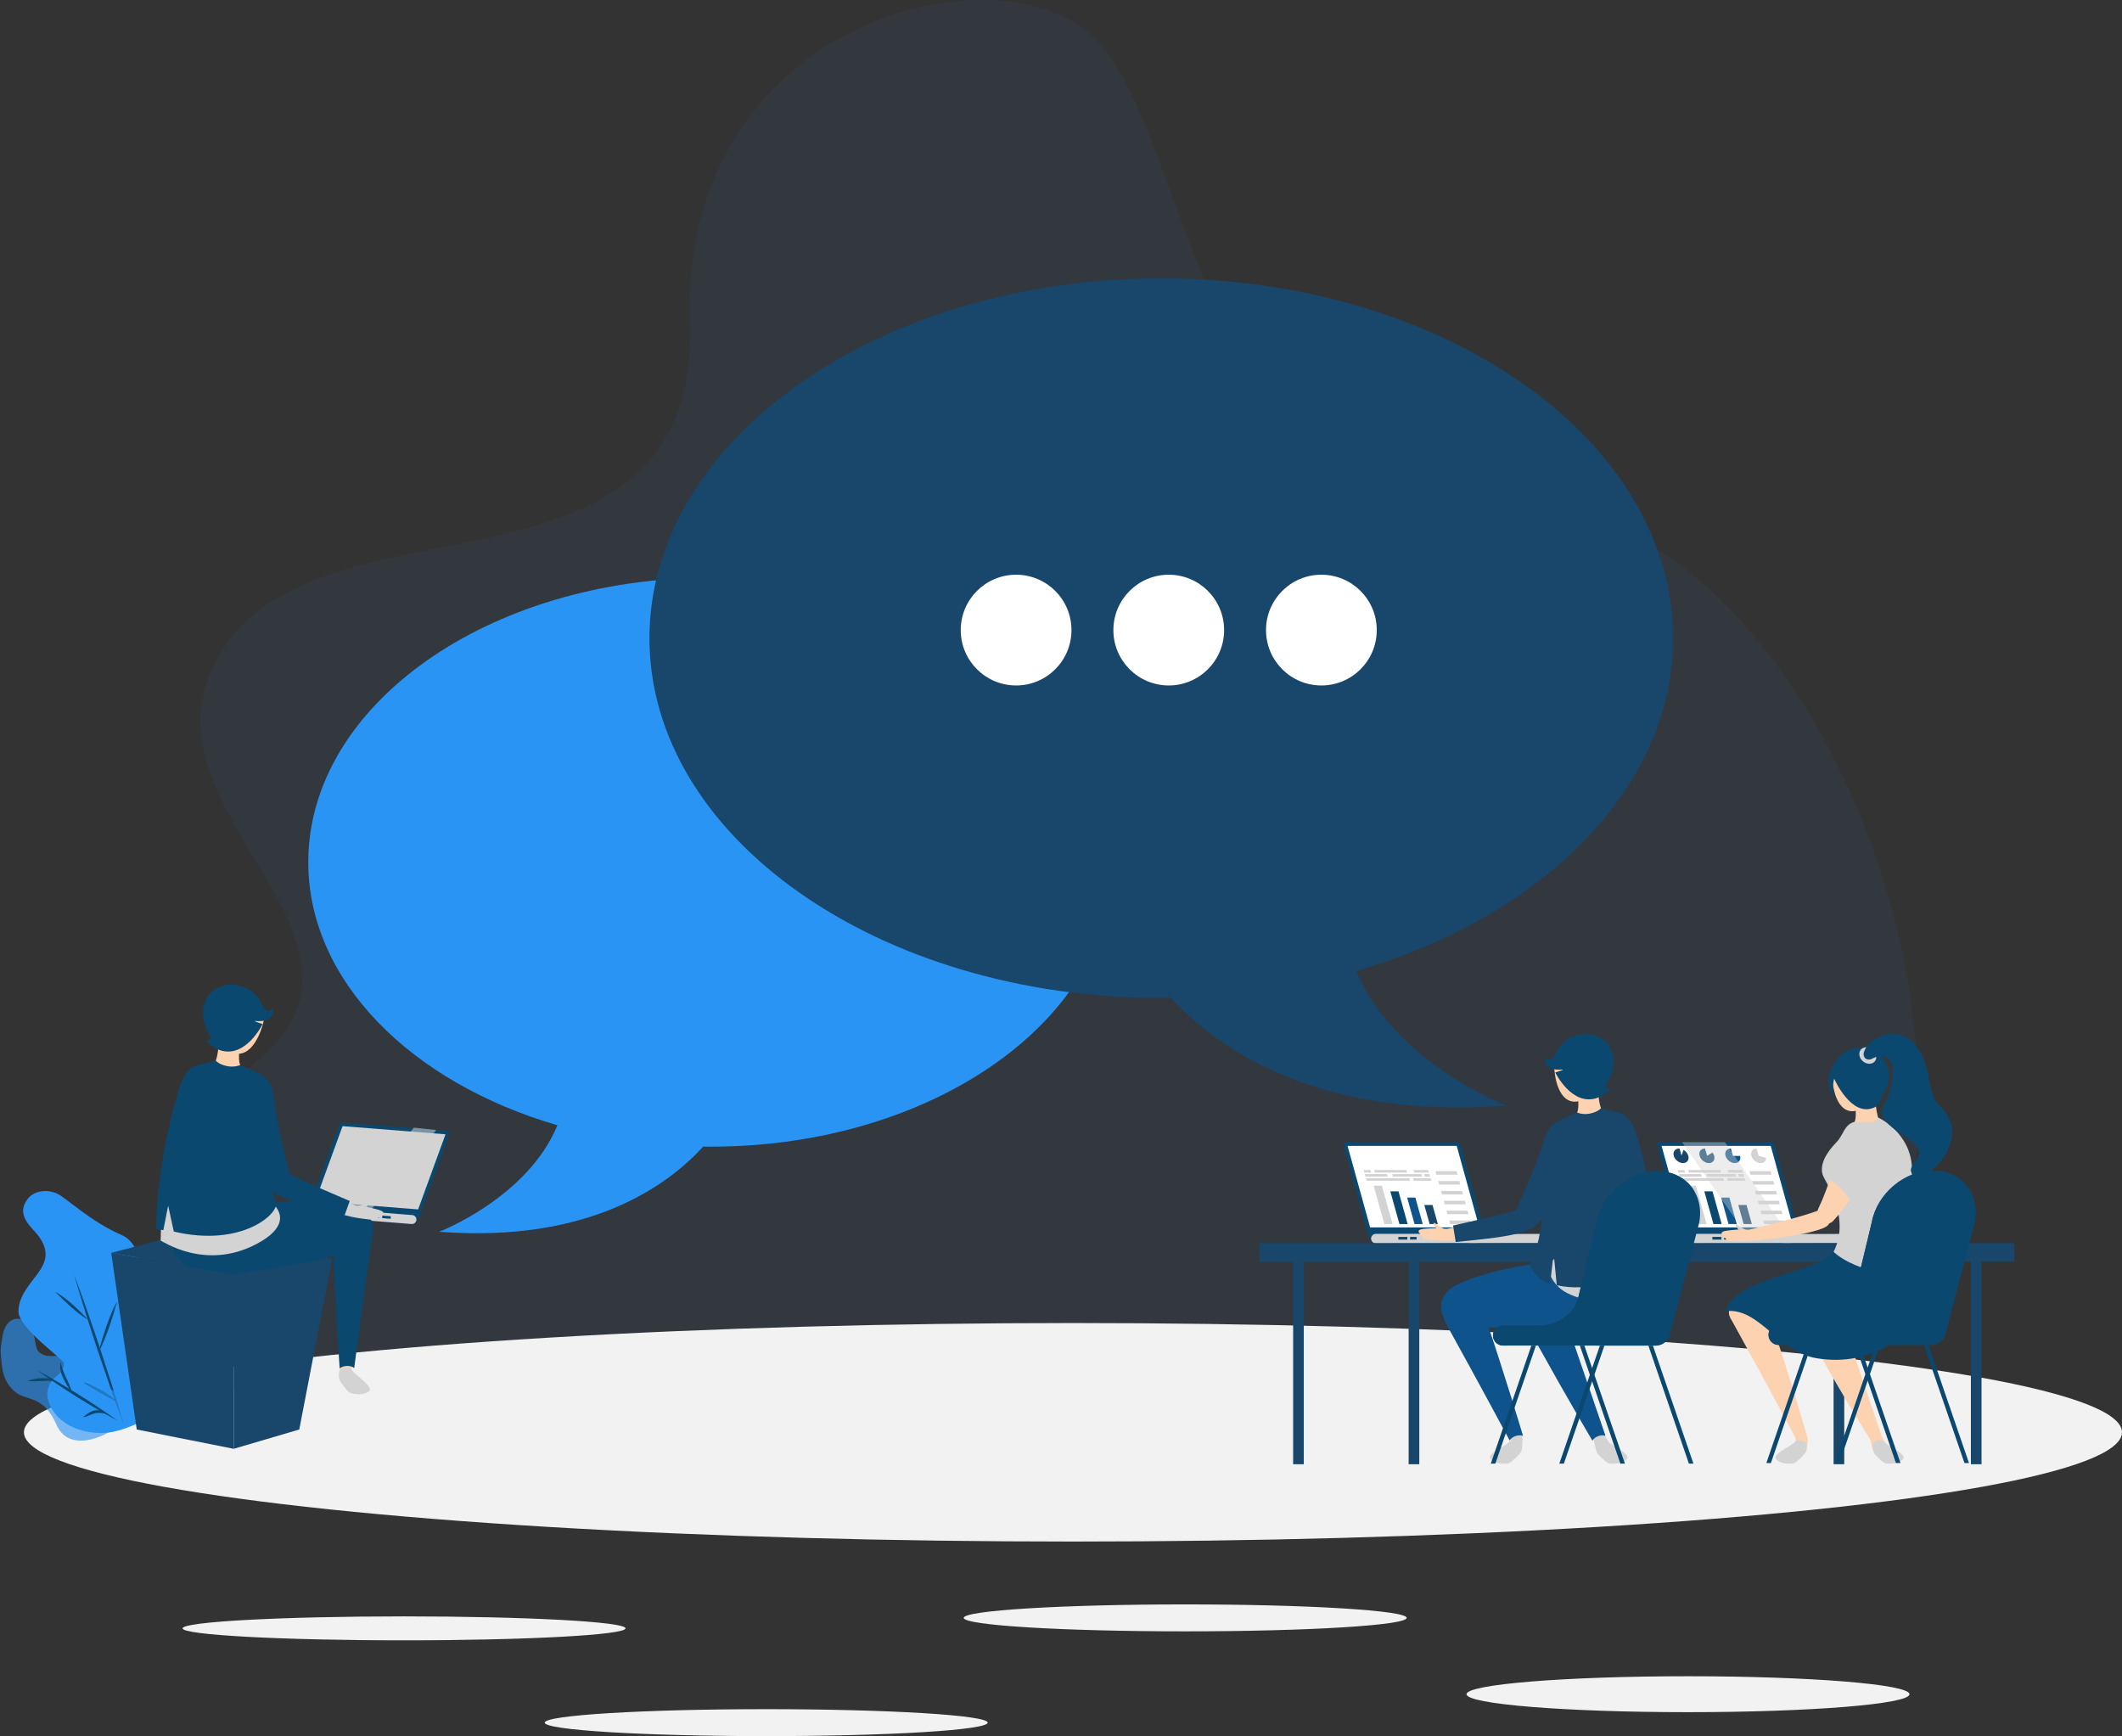 <svg xmlns="http://www.w3.org/2000/svg" xmlns:xlink="http://www.w3.org/1999/xlink" width="709px" height="580px" viewBox="0 0 709 580"><rect x="0" y="0" width="709" height="580" fill="#333333" stroke="none"/><title>Slice 1</title><g id="Page-1" stroke="none" stroke-width="1" fill="none" fill-rule="evenodd"><g id="job-3" fill-rule="nonzero"><path d="M62.748,468 C62.748,468 30.027,398.626 84.483,355.72 C138.939,312.813 39.067,269.252 75.103,215.967 C111.14,162.682 233.663,205.871 230.574,107.155 C227.485,8.439 330.446,-18.296 364.423,11.524 C398.401,41.345 403.07,186.694 500.607,171.089 C598.145,155.485 689.78,361.447 611.53,467.723 L62.748,468 Z" id="Path" fill="#2A94F4" opacity="0.06"></path><ellipse id="Oval" fill="#F2F2F2" cx="358.5" cy="478.5" rx="350.5" ry="36.5"></ellipse><path d="M103,288.039 C103,235.55 163.218,193 237.5,193 C311.782,193 372,235.55 372,288.039 C372,340.528 311.782,383.078 237.5,383.078 C236.648,383.078 235.8,383.067 234.951,383.055 C223.048,396.118 196.745,415.322 146.752,411.508 C146.752,411.508 176.277,400.159 186.24,375.925 C137.388,361.683 103,327.701 103,288.039 Z" id="Path" fill="#2A94F4"></path><path d="M559,213.209 C559,146.82 482.44,93 388,93 C293.56,93 217,146.82 217,213.209 C217,279.598 293.56,333.418 388,333.418 C389.084,333.418 390.161,333.403 391.24,333.389 C406.374,349.912 439.814,374.202 503.373,369.378 C503.373,369.378 465.836,355.023 453.17,324.37 C515.281,306.356 559,263.375 559,213.209 Z" id="Path" fill="#19466B"></path><circle id="Oval" fill="#FFFFFF" cx="339.5" cy="210.5" r="18.5"></circle><circle id="Oval" fill="#FFFFFF" cx="390.5" cy="210.5" r="18.5"></circle><circle id="Oval" fill="#FFFFFF" cx="441.5" cy="210.5" r="18.5"></circle><g id="Group" transform="translate(0, 397)"><g transform="translate(5.182, 0)" id="Path"><path d="M30.201,81.678 C35.842,81.26 46.933,76.932 49.616,70.773 C52.3,64.613 51.055,58.389 47.534,52.585 C45.828,49.774 40.996,45.603 40.308,42.102 C39.142,36.169 41.694,29.991 41.574,25.972 C41.454,21.955 39.432,17.294 35.394,15.562 C25.255,11.213 16.827,3.153 14.074,1.84 C10.771,0.266 6.394,0.619 4.149,3.433 C-0.177,8.854 5.375,12.937 7.382,15.52 C15.888,26.474 1.336,30.328 0.99,40.977 C0.805,46.625 16.171,57.136 16.167,58.445 C16.161,60.464 14.875,61.929 13.292,63.103 C11.709,64.275 9.827,67.555 10.967,70.993 C13.976,80.068 23.969,82.14 30.201,81.678 Z" fill="#2A94F4"></path><path d="M19.604,28.944 C21.164,33.007 22.622,37.103 24.064,41.203 C25.508,45.302 26.87,49.43 28.277,53.541 L32.275,65.951 C33.569,70.099 34.848,74.252 36.023,78.44 C34.462,74.378 33.004,70.282 31.561,66.181 L27.35,53.842 C26.02,49.705 24.646,45.583 23.353,41.433 C22.06,37.284 20.78,33.13 19.604,28.944 Z" fill="#0B4870"></path><path d="M27.842,54.695 C28.478,51.739 29.394,48.88 30.379,46.043 C30.887,44.631 31.406,43.222 31.979,41.832 C32.539,40.448 33.143,39.016 34.078,37.809 C33.478,39.199 33.144,40.641 32.698,42.081 C32.272,43.521 31.793,44.945 31.301,46.363 C30.286,49.187 29.204,51.99 27.842,54.695 Z" fill="#0B4870"></path><path d="M22.543,64.798 C24.685,65.371 26.686,66.299 28.598,67.367 C29.548,67.916 30.479,68.494 31.367,69.138 C31.813,69.458 32.242,69.786 32.676,70.143 C33.083,70.514 33.525,70.966 33.61,71.527 C33.315,71.058 32.88,70.768 32.401,70.533 L30.959,69.775 C29.999,69.266 29.059,68.731 28.112,68.205 C26.238,67.121 24.357,66.057 22.543,64.798 Z" fill="#0B4870"></path><path d="M13.258,34.597 C15.44,35.698 17.306,37.263 19.108,38.833 C20.896,40.435 22.592,42.095 24.247,43.859 C22.106,42.69 20.252,41.126 18.455,39.552 C16.668,37.953 14.971,36.301 13.258,34.597 Z" fill="#0B4870"></path></g><g transform="translate(0, 43.012)" id="Path"><g opacity="0.63" fill="#2A94F4"><path d="M36.768,38.172 C39.533,36.281 42.475,33.536 41.663,29.843 C40.849,26.149 37.818,23.916 34.134,23.102 C32.348,22.708 30.046,22.888 28.441,22.056 C27.577,21.607 27.139,21.055 26.817,20.385 C26.191,19.082 26.361,18.383 26.022,17.012 C25.684,15.64 25.238,14.406 23.686,13.589 C20.666,11.999 16.484,14.141 13.484,12.057 C12.069,11.074 12.056,9.615 11.703,7.918 C11.347,6.22 11.011,3.951 9.605,2.501 C8.199,1.053 6.28,-0.1 4.087,0.946 C1.894,1.99 1.064,4.645 0.736,7.094 C0.519,8.717 0.102,10.279 0.256,12.119 C0.684,17.23 0.793,21.536 5.273,25.147 C8.886,28.061 14.486,25.938 18.834,35.899 C22.794,44.973 33.656,40.298 36.768,38.172 Z"></path></g><path d="M12.381,17.766 C14.733,19.002 17.027,20.328 19.313,21.667 C21.605,22.996 23.855,24.389 26.106,25.784 C28.344,27.198 30.581,28.613 32.777,30.09 C34.978,31.561 37.171,33.045 39.307,34.618 C36.955,33.383 34.66,32.057 32.374,30.719 C30.081,29.388 27.832,27.995 25.582,26.599 C23.344,25.185 21.107,23.769 18.911,22.292 C16.71,20.822 14.517,19.339 12.381,17.766 Z" fill="#0B4870"></path><path d="M24.004,25.246 C22.971,23.695 21.937,22.195 21.142,20.492 C20.756,19.642 20.413,18.756 20.237,17.818 C20.046,16.89 20.033,15.89 20.341,14.997 C20.414,15.932 20.68,16.783 20.973,17.621 C21.283,18.454 21.64,19.273 22.03,20.091 C22.761,21.732 23.671,23.382 24.004,25.246 Z" fill="#0B4870"></path><path d="M27.708,33.377 C28.326,33.017 28.825,32.584 29.406,32.198 C29.973,31.799 30.622,31.438 31.359,31.239 C32.096,31.051 32.892,31.055 33.608,31.262 C34.332,31.45 34.951,31.853 35.49,32.311 C34.078,32.039 32.812,31.824 31.609,32.172 C31.003,32.316 30.411,32.591 29.773,32.854 C29.146,33.124 28.432,33.38 27.708,33.377 Z" fill="#0B4870"></path><path d="M9.185,21.294 C10.671,20.798 12.17,20.497 13.728,20.404 C14.504,20.374 15.294,20.383 16.077,20.526 C16.853,20.654 17.655,20.927 18.257,21.444 C17.489,21.27 16.754,21.281 16.013,21.276 C15.273,21.292 14.53,21.322 13.779,21.369 C12.281,21.425 10.749,21.553 9.185,21.294 Z" fill="#0B4870"></path></g></g><g id="Group" transform="translate(37, 328)"><polygon id="Path" fill="#19466B" points="74.001 92.479 53.397 95.863 41.085 97.884 16.166 93.418 0.158 90.549 25.618 83.961"></polygon><polygon id="Path" fill="#19466B" points="53.397 95.863 41.085 97.884 16.166 93.418 25.618 90.974"></polygon><g transform="translate(14.378, 0)"><g transform="translate(20.541, 46.176)"><path d="M41.528,1.382 L30.746,30.943 C30.562,31.447 30.909,31.988 31.444,32.029 L64.178,34.624 C65.972,34.765 67.641,33.694 68.257,32.004 L78.206,4.724 C78.39,4.221 78.043,3.682 77.508,3.639 L42.354,0.853 C41.99,0.823 41.652,1.039 41.528,1.382 Z" id="Path" fill="#0B4870"></path><polygon id="Path" fill="#D3D3D3" points="67.783 29.866 76.935 4.773 42.538 2.047 33.387 27.139"></polygon><g id="XMLID_259_" transform="translate(36.973, 8.209)" fill="#D3D3D3"><g id="XMLID_263_" transform="translate(0, 1.026)"><path d="M34.044,0.468 C33.984,0.268 33.814,0.123 33.615,0.106 C33.496,0.094 33.377,0.132 33.279,0.207 L25.914,5.915 L19.013,7.62 C18.869,7.656 18.769,7.757 18.704,7.825 C18.694,7.836 18.684,7.846 18.674,7.855 L13.192,12.728 L6.767,8.633 C6.717,8.601 6.659,8.582 6.601,8.577 C6.407,8.559 6.263,8.692 6.181,8.798 L0.413,13.49 L1.051,14.251 C3.368,12.349 6.148,10.131 6.596,9.692 L12.994,13.768 C13.051,13.806 13.121,13.828 13.195,13.835 C13.328,13.846 13.462,13.806 13.554,13.723 L19.391,8.534 C19.755,8.455 26.196,6.86 26.196,6.86 C26.422,6.804 33.87,0.996 33.87,0.996 C34.037,0.869 34.102,0.667 34.044,0.468 Z" id="Path"></path></g><polygon id="XMLID_260_" points="35.41 0.141 30.654 1.553 33.181 1.915 33.245 4.34"></polygon></g><polygon id="Path" fill="#D3D3D3" opacity="0.55" points="44.218 11.036 45.041 8.78 40.954 8.455 40.131 10.712"></polygon><polygon id="Path" fill="#D3D3D3" opacity="0.55" points="43.015 14.268 43.839 12.01 39.752 11.687 38.929 13.943"></polygon><polygon id="Path" fill="#D3D3D3" opacity="0.55" points="41.814 17.499 42.637 15.241 38.55 14.919 37.727 17.176"></polygon><polygon id="Path" fill="#D3D3D3" opacity="0.55" points="40.612 20.73 41.434 18.472 37.349 18.149 36.526 20.406"></polygon><path d="M35.804,32.349 L1.49,29.592 C0.688,29.526 0.084,28.819 0.15,28.018 L0.15,28.018 C0.214,27.217 0.923,26.614 1.724,26.677 L36.038,29.434 C36.84,29.5 37.444,30.208 37.381,31.01 L37.381,31.01 C37.314,31.81 36.606,32.414 35.804,32.349 Z" id="Path" fill="#D3D3D3"></path><polygon id="Path" fill="#D3D3D3" opacity="0.55" points="66.355 2.545 44.021 29.871 51.489 30.673 73.823 3.345"></polygon><g transform="translate(31.838, 28.732)"><path d="M33.752,6.01 L2.166,3.472 C1.343,3.407 0.725,2.681 0.792,1.86 L0.792,1.86 C0.858,1.039 1.584,0.422 2.406,0.487 L33.993,3.025 C34.814,3.091 35.432,3.817 35.366,4.638 L35.366,4.638 C35.301,5.458 34.574,6.076 33.752,6.01 Z" id="Path" fill="#D3D3D3"></path><g transform="translate(20.541, 2.052)" fill="#0B4870" id="Rectangle"><polygon transform="translate(4.843, 1.673) rotate(4.589) translate(-4.843, -1.673) " points="3.421 1.246 6.266 1.246 6.266 2.1 3.421 2.1"></polygon><polygon transform="translate(1.488, 1.425) rotate(4.583) translate(-1.488, -1.425) " points="0.457 0.998 2.519 0.998 2.519 1.851 0.457 1.852"></polygon></g></g><path d="M45.76,4.862 C45.661,5.736 44.887,6.39 44.034,6.322 C43.178,6.254 42.568,5.49 42.668,4.616 C42.768,3.741 43.542,3.088 44.395,3.155 C45.25,3.223 45.861,3.987 45.76,4.862 Z" id="Path" fill="#D3D3D3" opacity="0.55"></path></g><g transform="translate(8.216, 30.758)" fill="#D3D3D3" id="Path"><path d="M35.636,47.397 C35.649,47.767 34.074,48.163 33.721,48.058 C32.95,47.551 33.249,47.103 32.457,46.733 C33.191,46.954 34.014,47.03 34.786,47.017 C35.211,46.982 35.665,46.823 35.636,47.397 Z"></path><path d="M34.232,47.778 C35.15,48.369 37.049,49.915 37.181,50.024 C37.55,50.361 38.581,51.083 38.784,51.42 C38.912,51.634 39.019,52.366 38.901,52.651 C38.746,53.031 38.294,52.995 38.294,52.995 C38.193,53.516 36.95,53.018 36.954,53.151 C36.97,53.694 36.228,53.882 34.77,52.634 C34.683,52.562 30.496,50.207 29.22,49.344 C29.686,48.516 31.817,46.422 31.864,46.439 C32.653,46.81 33.461,47.273 34.232,47.778 Z"></path><path d="M12.324,27.322 C12.632,27.443 12.896,27.596 13.092,27.758 C16.653,30.737 27.915,44.049 32.12,46.563 C31.033,47.728 30.206,48.773 29.739,49.673 C22.907,45.4 7.097,32.843 7.967,29.744 C8.764,26.907 10.968,26.79 12.324,27.322 Z"></path><path d="M11.641,2.63 C12.795,6.765 12.933,20.614 14.267,27.231 C15.907,35.347 9.655,33.59 8.364,31.293 C4.966,25.243 -0.649,7.243 2.308,5.159 C3.588,4.255 11.431,1.881 11.641,2.63 Z"></path><path d="M13.07,2.09 C15.921,5.54 14.564,23.787 15.221,27.039 C15.332,27.595 15.412,28.134 15.458,28.645 C16.876,30.057 18.718,32.024 20.661,34.1 C24.901,38.633 30.181,44.271 32.618,45.73 L29.224,50.494 C23.209,46.732 10.06,36.484 7.485,31.708 C4.725,26.761 -1.224,9.744 0.943,5.328 C4.202,-1.305 10.552,-0.958 13.07,2.09 Z"></path></g><path d="M16.146,81.454 C22.02,79.221 51.047,72.78 66.238,75.227 C75.35,76.693 73.935,85.934 71.261,87.142 C64.116,90.369 36.152,100.432 23.34,98.682 C13.491,97.339 13.011,82.648 16.146,81.454 Z" id="Path" fill="#0B4870"></path><path d="M7.737,82.823 C11.422,77.736 43.209,71.371 58.4,73.817 C67.511,75.283 65.753,83.951 63.424,85.732 C58.605,89.417 38.872,100.31 17.891,97.474 C8.041,96.144 3.713,88.377 7.737,82.823 Z" id="Path" fill="#0B4870"></path><path d="M66.583,127.866 C65.922,129.206 65.808,130.227 65.808,130.227 C64.358,131.289 62.004,130.961 61.972,130.848 C61.972,130.848 61.865,129.167 62.5,126.996 C62.724,127.05 65.203,126.117 66.583,127.866 Z" id="Path" fill="#FCD2B1"></path><path d="M73.155,83.987 C69.93,106.185 66.964,129.04 66.964,129.04 C65.874,128.104 63.548,128.064 62.118,129.131 C62.118,129.131 60.514,106.919 59.844,87.196 C59.402,74.19 74.471,74.929 73.155,83.987 Z" id="Path" fill="#0B4870"></path><path d="M66.021,129.285 C66.021,129.285 66.094,129.531 66.589,130.187 C67.546,131.45 72.285,134.526 72.192,136.241 C72.146,137.106 70.28,137.785 68.791,137.764 C67.302,137.743 66.003,137.589 65.234,137.077 C64.274,136.439 62.566,133.857 62.232,133.333 C61.407,132.034 62.103,130.002 62.103,130.002 C63.274,128.121 66.021,129.285 66.021,129.285 Z" id="Path" fill="#D3D3D3"></path><path d="M65.691,131.358 C66.995,132.615 71.461,135.025 71.382,136.469 C71.343,137.197 69.774,137.768 68.519,137.751 C67.265,137.733 66.172,137.605 65.523,137.173 C64.716,136.636 63.232,134.486 62.996,134.02 C61.703,131.461 64.424,130.139 65.691,131.358 Z" id="Path" fill="#D3D3D3"></path><path d="M32.149,126.835 C31.747,129.036 31.106,131.186 31.106,131.186 C31.056,131.294 27.886,130.156 26.623,128.881 C26.623,128.881 27.593,127.381 28.296,125.986 C29.934,124.475 31.919,126.854 32.149,126.835 Z" id="Path" fill="#D3D3D3"></path><path d="M51.306,95.028 C40.417,114.645 32.34,128.172 32.34,128.172 C31.652,126.91 29.592,125.98 27.876,126.472 C27.876,126.472 33.223,110.946 39.594,92.265 C43.794,79.948 55.748,87.025 51.306,95.028 Z" id="Path" fill="#0B4870"></path><path d="M26.825,128.717 L26.858,128.686 C27.681,127.892 28.895,127.567 29.965,127.974 C29.978,127.981 29.992,127.987 30.008,127.992 C30.834,128.323 31.315,129.188 31.247,130.075 C31.188,130.854 31.034,131.973 30.635,132.508 C30.263,133.007 28.129,135.256 27.081,135.735 C26.241,136.12 24.934,136.069 23.46,135.855 C21.987,135.642 20.251,134.679 20.341,133.817 C20.518,132.109 25.683,129.814 26.825,128.717 Z" id="Path" fill="#D3D3D3"></path><path d="M27.529,130.015 C28.972,129.01 31.451,130.744 29.771,133.067 C29.464,133.492 27.663,135.38 26.78,135.786 C26.072,136.11 24.971,136.066 23.73,135.886 C22.489,135.708 21.029,134.896 21.104,134.169 C21.253,132.733 26.042,131.051 27.529,130.015 Z" id="Path" fill="#D3D3D3"></path><path d="M8.2,69.717 C15.172,70.635 22.106,71.652 29.145,71.811 C33.502,71.909 34.853,70.78 38.722,69.662 C39.043,70.72 39.026,72.835 40.94,75.389 C42.398,77.334 44.565,82.179 34.376,87.567 C17.179,96.661 2.975,86.561 2.307,86.509 C2.336,81.121 2.805,75.057 3.484,69.001 C5.013,69.295 6.589,69.506 8.2,69.717 Z" id="Path" fill="#D3D3D3"></path><path d="M21.686,17.545 C22.192,17.92 27.448,20.853 28.951,20.63 C28.936,21.046 27.912,25.444 28.878,27.815 C28.453,30.015 22.348,30.013 20.676,26.28 C21.38,25.219 21.977,19.575 21.686,17.545 Z" id="Path" fill="#FCD2B1"></path><path d="M30.289,7.17 C33.67,7.65 36.73,9.105 36.798,12.404 C36.825,13.586 34.192,23.798 28.428,24.034 C24.318,24.203 22.419,19.344 22.804,16.634 C22.804,16.634 23.329,12.941 23.334,12.905 C23.844,9.312 26.659,6.658 30.289,7.17 Z" id="Path" fill="#FCD2B1"></path><path d="M14.479,27.908 C16.041,27.539 20.676,26.28 20.676,26.28 C20.676,26.28 21.585,27.549 24.407,28.15 C26.943,28.69 28.878,27.815 28.878,27.815 C28.878,27.815 34.438,30.167 35.399,30.755 C41.157,34.273 39.645,38.04 39.891,43.219 C40.005,45.633 36.797,62.694 40.834,73.502 C42.236,77.256 29.546,88.854 6.692,83.441 L4.806,74.79 L3.195,82.945 C2.314,82.834 1.516,82.75 0.82,82.699 C0.942,61.671 6.901,41.254 7.156,40.296 C8.246,36.243 9.794,29.018 14.479,27.908 Z" id="Path" fill="#0B4870"></path><path d="M19.881,2.96 C25.208,-1.211 33.525,1.583 35.879,7.041 C37.636,11.11 39.941,9.532 39.773,8.453 C40.302,11.157 39.158,13.5 33.926,13.108 C32.827,13.025 36.358,14.116 36.358,14.116 C36.358,14.116 30.768,25.692 22.137,22.856 C19.571,22.012 17.337,19.508 17.337,19.508 C17.337,19.508 20.134,19.973 18.661,17.695 C15.801,13.274 15.178,6.644 19.881,2.96 Z" id="Path" fill="#0B4870"></path><g transform="translate(25.676, 35.915)" id="Path"><path d="M46.503,37.872 C46.671,38.202 44.642,39.945 44.273,39.947 C43.351,39.947 42.753,39.615 42.813,38.924 C43.573,38.816 44.878,38.223 45.572,37.886 C45.941,37.675 46.286,37.34 46.503,37.872 Z" fill="#D3D3D3"></path><path d="M44.423,39.092 C45.503,39.24 49.762,40.256 50.086,40.476 C50.294,40.617 51.061,40.788 51.032,41.401 C51.011,41.81 50.308,42.111 50.308,42.111 C50.683,43.009 49.074,42.899 49.15,43.008 C49.526,43.55 48.725,43.846 46.827,43.56 C45.3,43.329 42.946,43.156 40.538,42.624 C40.612,41.678 41.659,38.881 41.709,38.875 C42.584,38.879 43.51,38.96 44.423,39.092 Z" fill="#D3D3D3"></path><path d="M18.285,28.748 C18.61,28.811 18.896,28.915 19.118,29.04 C23.155,31.334 37.911,37.406 42.498,39.127 C41.637,40.469 40.88,41.661 40.582,42.63 C33.754,41.127 13.818,35.784 14.12,32.58 C14.394,29.646 16.854,28.468 18.285,28.748 Z" fill="#D3D3D3"></path><path d="M12.693,2.876 C14.338,6.842 16.148,20.573 18.273,26.979 C20.879,34.841 14.461,33.85 12.903,31.725 C8.799,26.128 0.203,8.824 2.887,6.397 C4.051,5.347 12.394,2.159 12.693,2.876 Z" fill="#D3D3D3"></path><path d="M14.08,0.705 C14.702,5.047 15.324,9.061 16.253,13.81 C17.186,18.588 19.518,27.74 19.625,28.242 C21.204,29.473 37.199,36.155 39.795,37.309 L37.866,42.694 C31.267,40.622 15.214,36.673 12.082,32.245 C8.744,27.667 -1.326,9.856 1.343,5.726 C3.999,1.614 14.029,0.36 14.08,0.705 Z" fill="#0B4870"></path></g></g><polygon id="Path" fill="#19466B" points="41.081 97.884 41.081 156.016 62.989 149.568 73.999 92.474"></polygon><polygon id="Path" fill="#19466B" points="41.081 97.884 0.157 90.548 8.69 149.568 41.081 156.016"></polygon></g><g id="Group" transform="translate(420, 345)"><g transform="translate(28.797, 35.993)"><path d="M39.04,1.219 L47.927,33.29 C48.078,33.836 47.668,34.377 47.1,34.377 L12.394,34.377 C10.491,34.377 8.822,33.108 8.315,31.275 L0.114,1.677 C-0.037,1.131 0.374,0.59 0.941,0.59 L38.214,0.59 C38.598,0.589 38.937,0.845 39.04,1.219 Z" id="Path" fill="#0B4870"></path><polygon id="Path" fill="#FFFFFF" points="8.994 29.059 1.45 1.835 37.918 1.835 45.463 29.059"></polygon><path d="M42.48,34.35 L78.866,34.309 C79.717,34.308 80.412,33.611 80.411,32.762 L80.411,32.762 C80.41,31.911 79.714,31.215 78.863,31.217 L42.477,31.257 C41.627,31.258 40.931,31.956 40.933,32.805 L40.933,32.805 C40.934,33.655 41.63,34.35 42.48,34.35 Z" id="Path" fill="#D3D3D3"></path><g transform="translate(9.256, 30.851)"><path d="M1.64,3.532 L35.134,3.495 C36.005,3.495 36.718,2.782 36.717,1.909 L36.717,1.909 C36.716,1.038 36.002,0.325 35.13,0.327 L1.637,0.364 C0.765,0.364 0.053,1.078 0.053,1.95 L0.053,1.95 C0.055,2.821 0.769,3.535 1.64,3.532 Z" id="Path" fill="#D3D3D3"></path><g transform="translate(8.228, 1.028)" fill="#0B4870" id="Rectangle"><polygon transform="translate(2.443, 0.801) rotate(179.944) translate(-2.443, -0.801) " points="0.939 0.35 3.948 0.35 3.948 1.252 0.939 1.252"></polygon><polygon transform="translate(5.941, 0.798) rotate(179.962) translate(-5.941, -0.798) " points="4.851 0.347 7.031 0.347 7.031 1.249 4.851 1.249"></polygon></g></g><g transform="translate(6.171, 9.255)" id="Path"><g fill="#D3D3D3"><polygon points="22.487 1.484 17.582 1.484 17.342 0.622 22.248 0.622"></polygon><polygon points="15.141 1.484 4.401 1.484 4.159 0.622 14.9 0.622"></polygon><polygon points="3.145 1.484 0.913 1.484 0.672 0.622 2.904 0.622"></polygon><polygon points="8.686 2.849 1.294 2.849 1.053 1.986 8.446 1.986"></polygon><polygon points="22.869 2.849 21.102 2.849 20.861 1.986 22.628 1.986"></polygon><polygon points="20.196 2.849 10.431 2.849 10.191 1.986 19.954 1.986"></polygon><polygon points="23.25 4.212 17.369 4.212 17.127 3.35 23.009 3.35"></polygon><polygon points="16.182 4.212 1.674 4.212 1.435 3.35 15.942 3.35"></polygon></g><polygon fill="#D3D3D3" points="32.023 2.201 24.964 2.201 24.637 1.028 31.695 1.028"></polygon><polygon fill="#D3D3D3" points="32.943 5.496 25.884 5.496 25.557 4.322 32.615 4.322"></polygon><polygon fill="#D3D3D3" points="33.863 8.792 26.806 8.792 26.478 7.617 33.536 7.617"></polygon><polygon fill="#D3D3D3" points="34.784 12.086 27.725 12.086 27.397 10.911 34.456 10.911"></polygon><polygon fill="#D3D3D3" points="35.704 15.38 28.646 15.38 28.317 14.206 35.377 14.206"></polygon><polygon fill="#D3D3D3" points="36.624 18.675 29.566 18.675 29.238 17.501 36.296 17.501"></polygon><g transform="translate(3.085, 5.142)"><polygon fill="#19466B" points="22.355 13.533 19.611 13.533 17.834 7.176 20.578 7.176"></polygon><polygon fill="#0E538C" points="17.311 13.533 14.567 13.533 12.098 4.693 14.842 4.693"></polygon><polygon fill="#0B4870" points="12.267 13.533 9.525 13.533 6.475 2.618 9.218 2.618"></polygon><polygon fill="#D3D3D3" points="7.225 13.533 4.48 13.533 0.907 0.741 3.65 0.741"></polygon></g></g></g><g transform="translate(133.699, 35.993)"><path d="M39.057,1.219 L47.944,33.29 C48.095,33.836 47.684,34.377 47.117,34.377 L12.41,34.377 C10.508,34.377 8.84,33.108 8.332,31.275 L0.131,1.677 C-0.021,1.131 0.39,0.59 0.957,0.59 L38.23,0.59 C38.614,0.589 38.954,0.845 39.057,1.219 Z" id="Path" fill="#0B4870"></path><polygon id="Path" fill="#FFFFFF" points="9.01 29.059 1.466 1.835 37.935 1.835 45.479 29.059"></polygon><path d="M42.497,34.35 L78.883,34.309 C79.733,34.308 80.428,33.611 80.427,32.762 L80.427,32.762 C80.426,31.911 79.73,31.215 78.879,31.217 L42.494,31.257 C41.643,31.258 40.949,31.956 40.949,32.805 L40.949,32.805 C40.95,33.655 41.646,34.35 42.497,34.35 Z" id="Path" fill="#D3D3D3"></path><g transform="translate(9.256, 30.851)"><path d="M1.656,3.532 L35.15,3.495 C36.021,3.495 36.733,2.782 36.732,1.909 L36.732,1.909 C36.731,1.038 36.018,0.325 35.145,0.327 L1.652,0.364 C0.781,0.364 0.068,1.078 0.069,1.95 L0.069,1.95 C0.071,2.821 0.785,3.535 1.656,3.532 Z" id="Path" fill="#D3D3D3"></path><g transform="translate(8.228, 1.028)" fill="#0B4870" id="Rectangle"><polygon transform="translate(2.461, 0.801) rotate(179.944) translate(-2.461, -0.801) " points="0.957 0.35 3.964 0.35 3.964 1.252 0.957 1.252"></polygon><polygon transform="translate(5.957, 0.798) rotate(179.962) translate(-5.957, -0.798) " points="4.867 0.347 7.047 0.347 7.047 1.249 4.867 1.249"></polygon></g></g><g transform="translate(5.142, 2.057)"><g transform="translate(1.028, 7.199)" fill="#D3D3D3" id="Path"><polygon points="22.504 1.484 17.599 1.484 17.358 0.622 22.264 0.622"></polygon><polygon points="15.157 1.484 4.416 1.484 4.176 0.622 14.917 0.622"></polygon><polygon points="3.16 1.484 0.929 1.484 0.689 0.622 2.921 0.622"></polygon><polygon points="8.704 2.849 1.31 2.849 1.07 1.986 8.462 1.986"></polygon><polygon points="22.885 2.849 21.119 2.849 20.878 1.986 22.645 1.986"></polygon><polygon points="20.212 2.849 10.447 2.849 10.206 1.986 19.971 1.986"></polygon><polygon points="23.267 4.212 17.385 4.212 17.144 3.35 23.025 3.35"></polygon><polygon points="16.198 4.212 1.692 4.212 1.45 3.35 15.959 3.35"></polygon></g><g id="XMLID_96_" transform="translate(25.711, 0)" fill="#D3D3D3"><path d="M2.368,0.657 L3.042,3.07 L5.555,3.837 C5.508,4.809 4.803,5.516 3.725,5.516 C2.383,5.516 0.992,4.429 0.617,3.086 C0.243,1.744 1.026,0.657 2.368,0.657 Z" id="Path"></path></g><g id="XMLID_94_" transform="translate(17.484, 0)" fill="#0E538C"><path d="M1.951,0.657 C1.968,0.657 1.985,0.661 2.001,0.662 L2.688,3.119 L5.065,3.119 C5.417,4.445 4.638,5.515 3.309,5.515 C1.966,5.515 0.576,4.428 0.201,3.085 C-0.174,1.744 0.609,0.657 1.951,0.657 Z" id="Path"></path></g><g id="XMLID_92_" transform="translate(8.228, 0)" fill="#0B4870"><path d="M2.563,0.657 C2.579,0.657 2.596,0.661 2.612,0.662 L3.289,3.085 L5.093,1.992 C5.353,2.322 5.56,2.689 5.67,3.085 C6.045,4.428 5.261,5.515 3.919,5.515 C2.577,5.515 1.187,4.428 0.811,3.085 C0.437,1.744 1.221,0.657 2.563,0.657 Z" id="Path"></path></g><g id="XMLID_90_" fill="#19466B"><path d="M2.146,0.657 C2.208,0.657 2.27,0.672 2.332,0.676 L2.977,2.989 L3.657,1.098 C4.407,1.536 5.023,2.262 5.253,3.086 C5.629,4.429 4.844,5.516 3.503,5.516 C2.161,5.516 0.769,4.429 0.394,3.086 C0.02,1.744 0.804,0.657 2.146,0.657 Z" id="Path"></path></g><polygon id="Path" fill="#D3D3D3" points="33.068 9.399 26.009 9.399 25.682 8.227 32.74 8.227"></polygon><polygon id="Path" fill="#D3D3D3" points="33.988 12.694 26.929 12.694 26.602 11.521 33.66 11.521"></polygon><polygon id="Path" fill="#D3D3D3" points="34.908 15.99 27.851 15.99 27.522 14.816 34.58 14.816"></polygon><polygon id="Path" fill="#D3D3D3" points="35.828 19.285 28.77 19.285 28.442 18.11 35.501 18.11"></polygon><polygon id="Path" fill="#D3D3D3" points="36.749 22.579 29.69 22.579 29.362 21.404 36.422 21.404"></polygon><polygon id="Path" fill="#D3D3D3" points="37.669 25.874 30.611 25.874 30.283 24.699 37.341 24.699"></polygon><g transform="translate(4.114, 12.34)" id="Path"><polygon fill="#19466B" points="22.37 13.533 19.626 13.533 17.851 7.176 20.595 7.176"></polygon><polygon fill="#0E538C" points="17.327 13.533 14.583 13.533 12.114 4.693 14.858 4.693"></polygon><polygon fill="#0B4870" points="12.284 13.533 9.54 13.533 6.492 2.618 9.235 2.618"></polygon><polygon fill="#D3D3D3" points="7.24 13.533 4.496 13.533 0.924 0.741 3.667 0.741"></polygon></g></g><polygon id="Path" fill="#D3D3D3" opacity="0.4" points="22.62 0.589 43.867 31.271 29.573 31.271 8.326 0.589"></polygon></g><g transform="translate(0, 69.929)" fill="#19466B" id="Rectangle"><g transform="translate(11.313, 6.17)"><rect x="0.748" y="0.36" width="3.561" height="67.711"></rect><rect x="39.338" y="0.36" width="3.558" height="67.711"></rect><rect x="181.324" y="0.36" width="3.559" height="67.711"></rect><rect x="227.197" y="0.36" width="3.559" height="67.711"></rect></g><g><rect x="0.773" y="0.376" width="63.445" height="6.228"></rect><rect x="64.219" y="0.376" width="188.781" height="6.228"></rect></g></g><g transform="translate(53.48, 0)" id="Path"><path d="M61.465,75.239 C55.341,74.849 26.38,77.424 12.861,84.463 C4.752,88.684 8.678,97.295 11.519,97.659 C19.111,98.632 48.097,99.927 59.588,94.296 C68.419,89.969 64.732,75.446 61.465,75.239 Z" fill="#0E538C"></path><path d="M31.032,134.595 C31.465,135.99 31.418,136.992 31.418,136.992 C32.653,138.238 34.973,138.284 35.021,138.179 C35.021,138.179 35.381,136.575 35.102,134.382 C34.878,134.4 32.631,133.121 31.032,134.595 Z" fill="#D3D3D3"></path><path d="M9.676,97.221 C20.305,116.384 30.926,136.231 30.926,136.231 C31.596,134.999 33.706,134.158 35.381,134.639 C35.381,134.639 29.155,113.796 22.938,95.549 C18.837,83.517 5.341,89.404 9.676,97.221 Z" fill="#0E538C"></path><path d="M31.356,136.05 C31.356,136.05 31.247,136.276 30.669,136.833 C29.555,137.905 24.513,140.146 24.339,141.814 C24.252,142.656 25.945,143.596 27.384,143.806 C28.822,144.014 30.097,144.063 30.918,143.688 C31.941,143.22 33.984,140.991 34.386,140.537 C35.381,139.41 35.021,137.344 35.021,137.344 C34.183,135.349 31.356,136.05 31.356,136.05 Z" fill="#D3D3D3"></path><path d="M31.357,138.101 C29.906,139.113 25.231,140.754 25.085,142.159 C25.011,142.868 26.436,143.661 27.648,143.836 C28.859,144.011 29.933,144.054 30.624,143.737 C31.486,143.341 33.245,141.496 33.545,141.082 C35.183,138.812 32.764,137.119 31.357,138.101 Z" fill="#D3D3D3"></path><path d="M58.768,134.995 C59.159,137.143 59.786,139.245 59.786,139.245 C59.834,139.35 62.928,138.24 64.163,136.993 C64.163,136.993 63.216,135.528 62.53,134.166 C60.931,132.689 58.992,135.014 58.768,134.995 Z" fill="#D3D3D3"></path><path d="M40.071,103.925 C50.7,123.086 58.582,136.299 58.582,136.299 C59.252,135.065 61.264,134.158 62.939,134.639 C62.939,134.639 57.72,119.473 51.502,101.226 C47.403,89.194 35.735,96.108 40.071,103.925 Z" fill="#0E538C"></path><path d="M63.965,136.833 L63.933,136.802 C63.129,136.027 61.945,135.709 60.902,136.109 C60.889,136.113 60.874,136.119 60.86,136.124 C60.054,136.448 59.584,137.293 59.649,138.16 C59.708,138.921 59.858,140.014 60.248,140.536 C60.61,141.022 62.694,143.219 63.716,143.687 C64.537,144.062 65.811,144.013 67.251,143.805 C68.689,143.596 70.381,142.655 70.294,141.813 C70.12,140.146 65.081,137.905 63.965,136.833 Z" fill="#D3D3D3"></path><path d="M63.278,138.101 C61.87,137.119 59.451,138.812 61.089,141.083 C61.388,141.497 63.149,143.342 64.01,143.738 C64.701,144.054 65.775,144.012 66.986,143.837 C68.198,143.662 69.623,142.869 69.549,142.16 C69.402,140.754 64.728,139.113 63.278,138.101 Z" fill="#D3D3D3"></path><path d="M79.828,67.611 C73.022,68.506 66.255,69.499 59.385,69.656 C55.133,69.752 51.093,69.283 47.317,68.19 C47.337,74.815 46.042,75.826 43.195,77.613 C45.209,84.891 49.268,86.815 52.728,88.101 C70.525,94.724 84.927,84.064 85.58,84.013 C85.55,78.749 85.093,72.825 84.43,66.911 C82.938,67.197 81.399,67.403 79.828,67.611 Z" fill="#D3D3D3"></path><path d="M60.494,16.648 C59.999,17.014 54.87,19.88 53.403,19.663 C53.415,20.071 54.416,24.366 53.474,26.68 C53.888,28.829 59.847,28.827 61.479,25.181 C60.792,24.143 60.209,18.632 60.494,16.648 Z" fill="#FCD2B1"></path><path d="M53.127,6.423 C49.802,6.205 46.587,6.986 45.86,10.126 C45.6,11.251 46.074,21.541 51.532,22.918 C55.426,23.9 58.211,19.635 58.385,16.967 C58.385,16.967 58.624,13.331 58.626,13.295 C58.855,9.758 56.698,6.657 53.127,6.423 Z" fill="#FCD2B1"></path><path d="M67.528,26.772 C66.004,26.411 61.48,25.181 61.48,25.181 C61.48,25.181 60.592,26.42 57.837,27.007 C55.363,27.535 53.474,26.68 53.474,26.68 C53.474,26.68 48.047,28.977 47.109,29.551 C41.488,32.989 42.964,36.67 42.724,41.727 C42.612,44.086 43.198,69.05 37.474,77.38 C37.664,77.714 39.729,82.658 44.456,83.909 L45.615,73.661 L46.666,84.38 C57.742,86.757 66.226,82.376 75.127,81.015 L75.98,67.569 L78.54,80.533 C79.4,80.426 80.178,80.343 80.858,80.292 C80.74,59.752 74.923,39.808 74.673,38.873 C73.613,34.913 72.101,27.856 67.528,26.772 Z" fill="#19466B"></path><path d="M62.255,2.402 C57.056,-1.672 48.939,1.058 46.641,6.388 C44.927,10.363 42.677,8.821 42.84,7.767 C42.324,10.41 43.439,12.698 48.546,12.315 C49.619,12.233 46.172,13.299 46.172,13.299 C46.172,13.299 51.628,24.607 60.054,21.835 C62.557,21.013 64.737,18.566 64.737,18.566 C64.737,18.566 62.008,19.02 63.445,16.795 C66.238,12.475 66.845,6.002 62.255,2.402 Z" fill="#0B4870"></path><g transform="translate(0, 32.908)"><path d="M5.475,30.859 C5.255,31.146 6.892,33.182 7.244,33.248 C8.129,33.414 8.761,33.203 8.827,32.528 C8.118,32.288 6.971,31.486 6.366,31.038 C6.048,30.769 5.778,30.386 5.475,30.859 Z" fill="#FCD2B1"></path><path d="M7.254,32.401 C6.189,32.351 1.923,32.567 1.571,32.721 C1.346,32.818 0.58,32.846 0.499,33.44 C0.444,33.837 1.068,34.252 1.068,34.252 C0.548,35.047 2.109,35.228 2.018,35.319 C1.56,35.773 2.276,36.2 4.148,36.262 C5.653,36.314 7.944,36.567 10.35,36.485 C10.448,35.564 9.942,32.69 9.895,32.676 C9.058,32.525 8.153,32.435 7.254,32.401 Z" fill="#FCD2B1"></path><path d="M34.182,27.127 C33.86,27.13 33.566,27.179 33.331,27.26 C29.048,28.744 13.805,31.943 9.096,32.779 C9.682,34.22 10.195,35.502 10.309,36.487 C17.129,36.259 37.215,34.683 37.496,31.551 C37.756,28.682 35.605,27.114 34.182,27.127 Z" fill="#FCD2B1"></path><path d="M44.165,3.279 C41.879,6.793 37.692,19.658 34.509,25.432 C30.605,32.515 36.941,32.709 38.815,30.946 C43.752,26.302 55.088,11.216 52.947,8.408 C52.017,7.191 44.579,2.643 44.165,3.279 Z" fill="#D3D3D3"></path><path d="M43.222,0.946 C41.85,5.005 40.536,8.748 38.798,13.144 C37.05,17.566 33.179,25.94 32.986,26.402 C31.252,27.303 14.711,30.869 12.013,31.512 L12.903,37.028 C19.606,36.216 35.715,35.287 39.512,31.59 C43.531,27.791 56.373,12.48 54.549,8.039 C52.733,3.616 43.331,0.623 43.222,0.946 Z" fill="#19466B"></path></g></g><g transform="translate(77.134, 46.248)" fill="#0B4870" id="Path"><polygon points="53.62 58.304 67.161 97.722 68.678 97.722 55.137 58.304"></polygon><polygon points="30.726 58.304 44.269 97.722 45.786 97.722 32.243 58.304"></polygon><path d="M56.632,0.024 C47.135,0.024 37.994,7.722 36.216,17.217 L30.272,41.903 C29.226,47.482 23.11,51.527 17.432,51.527 L5.067,51.527 C3.204,51.527 1.694,53.037 1.694,54.9 C1.694,56.761 3.203,58.27 5.063,58.273 L56.055,58.326 C58.422,58.329 60.459,56.648 60.905,54.323 L70.606,17.215 C72.384,7.722 66.128,0.024 56.632,0.024 Z"></path><path d="M56.632,0.023 C47.135,0.023 37.994,7.722 36.216,17.217 L30.272,41.925 C29.226,47.506 23.11,51.575 17.432,51.575 L5.067,51.575 C3.204,51.575 1.694,53.061 1.694,54.925 C1.694,56.786 3.203,58.282 5.063,58.285 L6.664,58.263 C7.179,57.06 8.374,56.19 9.766,56.19 L22.131,56.19 C27.809,56.19 33.926,52.164 34.971,46.584 L40.916,21.908 C42.694,12.413 51.834,4.719 61.331,4.719 C64.224,4.719 66.811,5.443 68.967,6.707 C66.582,2.646 62.165,0.023 56.632,0.023 Z"></path><polygon points="0.973 97.722 2.491 97.722 16.033 58.304 14.515 58.304"></polygon><polygon points="23.866 97.722 25.383 97.722 38.925 58.304 37.408 58.304"></polygon></g><g transform="translate(154.268, 0)" id="Path"><path d="M50.139,75.463 C44.446,75.894 18.633,81.31 7.097,88.431 C0.179,92.704 4.284,97.578 8.484,98.445 C15.462,99.883 41.055,96.359 50.906,90.581 C58.478,86.139 53.178,75.232 50.139,75.463 Z" fill="#D3D3D3"></path><path d="M25.487,134.843 C25.909,136.201 25.864,137.176 25.864,137.176 C27.066,138.39 29.324,138.434 29.371,138.331 C29.371,138.331 30.143,136.426 29.45,134.635 C29.209,134.01 27.044,133.405 25.487,134.843 Z" fill="#FCD2B1"></path><path d="M4.284,96.019 C14.633,114.676 25.742,135.572 25.742,135.572 C27.362,135.094 28.469,135.572 29.451,134.634 C29.451,134.634 23.66,114.589 17.606,96.822 C13.614,85.108 0.062,88.409 4.284,96.019 Z" fill="#FCD2B1"></path><path d="M25.802,136.258 C25.802,136.258 25.697,136.478 25.133,137.021 C24.048,138.066 19.141,140.248 18.971,141.871 C18.886,142.69 20.534,143.607 21.935,143.81 C23.336,144.013 24.577,144.062 25.376,143.696 C26.372,143.239 28.362,141.07 28.754,140.625 C29.722,139.528 29.372,137.517 29.372,137.517 C28.556,135.575 25.802,136.258 25.802,136.258 Z" fill="#D3D3D3"></path><path d="M25.803,138.256 C24.391,139.24 19.839,140.839 19.697,142.207 C19.624,142.897 21.013,143.668 22.193,143.839 C23.373,144.01 24.418,144.051 25.091,143.743 C25.93,143.359 27.644,141.562 27.935,141.158 C29.53,138.948 27.174,137.3 25.803,138.256 Z" fill="#D3D3D3"></path><path d="M50.453,135.627 C51.149,136.817 50.973,138.281 51.546,139.368 C51.593,139.47 54.606,138.389 55.808,137.175 C55.808,137.175 54.886,135.75 54.218,134.422 C52.062,133.739 50.343,135.438 50.453,135.627 Z" fill="#FCD2B1"></path><path d="M32.349,104.979 C42.699,123.636 50.712,136.031 50.712,136.031 C51.366,134.829 52.708,134.191 54.34,134.659 C54.34,134.659 49.535,120.117 43.48,102.349 C39.489,90.635 28.128,97.367 32.349,104.979 Z" fill="#FCD2B1"></path><path d="M55.616,137.021 L55.585,136.991 C54.802,136.237 53.649,135.927 52.634,136.315 C52.62,136.322 52.607,136.326 52.593,136.331 C51.807,136.647 51.35,137.469 51.415,138.313 C51.471,139.054 51.617,140.118 51.997,140.626 C52.35,141.1 54.378,143.24 55.374,143.697 C56.173,144.062 57.415,144.013 58.815,143.811 C60.217,143.608 61.865,142.691 61.779,141.872 C61.609,140.248 56.701,138.065 55.616,137.021 Z" fill="#D3D3D3"></path><path d="M54.946,138.256 C53.576,137.3 51.219,138.949 52.815,141.158 C53.107,141.562 54.82,143.359 55.659,143.743 C56.332,144.051 57.378,144.01 58.557,143.839 C59.737,143.668 61.125,142.897 61.053,142.207 C60.91,140.839 56.358,139.24 54.946,138.256 Z" fill="#D3D3D3"></path><path d="M39.75,71.253 C36.404,80.59 6.22,80.59 2.157,93.026 C13.63,91.682 19.599,106.55 32.637,108.748 C52.095,112.027 65.05,99.795 70.653,91.682 C70.626,86.556 68.904,76.266 68.29,70.505 C66.909,70.785 43.244,72.317 39.75,71.253 Z" fill="#0B4870"></path><path d="M52.235,19.999 C51.754,20.355 46.76,23.145 45.331,22.934 C45.344,23.33 46.318,27.512 45.4,29.766 C45.803,31.859 52.014,32.862 53.604,29.311 C52.935,28.302 51.959,21.93 52.235,19.999 Z" fill="#FCD2B1"></path><path d="M45.062,10.041 C41.824,9.829 38.694,10.589 37.987,13.647 C37.733,14.743 38.194,24.762 43.509,26.103 C47.3,27.059 50.012,22.905 50.181,20.308 C50.181,20.308 50.414,16.767 50.415,16.732 C50.64,13.29 48.539,10.269 45.062,10.041 Z" fill="#FCD2B1"></path><path d="M53.195,28.306 C53.195,28.306 53.046,29.552 51.465,29.819 C49.036,30.227 45.4,29.766 45.4,29.766 C41.891,30.683 41.686,34.174 39.34,36.582 C36.003,40.007 33.55,44.053 34.775,47.608 C35.524,49.781 44.218,61.77 38.375,73.188 C38.375,73.188 46.14,81.807 70.567,81.807 C70.451,61.807 64.422,62.975 64.582,46.272 C64.704,33.447 53.195,28.306 53.195,28.306 Z" fill="#D3D3D3"></path><path d="M53.113,7.005 C48.049,3.037 41.607,5.133 38.747,10.009 C36.302,14.176 35.859,17.96 38.372,21.108 C37.655,18.44 38.571,15.372 38.571,15.372 C38.571,15.372 44.183,28.308 51.807,25.051 C54.167,24.044 53.709,22.309 55.11,20.143 C57.828,15.936 57.582,10.509 53.113,7.005 Z" fill="#0B4870"></path><path d="M47.482,5.649 C46.576,6.709 46.879,8.454 48.159,9.547 C49.439,10.642 51.211,10.668 52.117,9.608 C53.023,8.548 52.72,6.803 51.439,5.708 C50.16,4.616 48.388,4.59 47.482,5.649 Z" fill="#D3D3D3"></path><g transform="translate(0, 31.879)"><path d="M5.679,32.42 C5.477,32.709 7.155,34.621 7.501,34.671 C8.369,34.795 8.975,34.561 9.011,33.903 C8.311,33.7 7.162,32.967 6.553,32.559 C6.232,32.311 5.954,31.949 5.679,32.42 Z" fill="#D3D3D3"></path><path d="M7.473,33.847 C6.435,33.843 2.293,34.232 1.958,34.397 C1.744,34.502 1,34.56 0.946,35.142 C0.91,35.531 1.533,35.907 1.533,35.907 C1.061,36.704 2.589,36.813 2.502,36.905 C2.076,37.366 2.791,37.751 4.615,37.733 C6.081,37.719 8.32,37.871 10.657,37.69 C10.713,36.788 10.1,34.014 10.055,34.005 C9.232,33.892 8.35,33.843 7.473,33.847 Z" fill="#FCD2B1"></path><path d="M33.446,27.586 C33.133,27.603 32.849,27.663 32.625,27.752 C28.52,29.373 13.826,33.127 9.28,34.137 C9.911,35.514 10.465,36.738 10.616,37.692 C17.241,37.184 36.713,34.808 36.856,31.751 C36.989,28.95 34.831,27.514 33.446,27.586 Z" fill="#FCD2B1"></path><path d="M42.157,3.968 C40.082,7.482 36.548,20.172 33.694,25.923 C30.193,32.977 36.365,32.901 38.115,31.106 C42.722,26.383 53.118,11.232 50.916,8.59 C49.96,7.444 42.534,3.332 42.157,3.968 Z" fill="#FCD2B1"></path><path d="M36.302,16.666 C36.697,15.619 37.059,14.632 37.35,13.789 C38.856,9.441 40.85,4.846 43.161,1.372 C44.388,-0.471 50.506,3.937 52.458,8.162 C53.774,11.011 48.872,18.892 44.372,24.94 C42.528,21.516 39.685,18.606 36.302,16.666 Z" fill="#D3D3D3"></path></g><g transform="translate(15.427, 45.248)" fill="#0B4870"><polygon points="53.123 59.097 66.665 98.518 68.182 98.518 54.64 59.097"></polygon><polygon points="30.23 59.097 43.772 98.518 45.29 98.518 31.747 59.097"></polygon><path d="M56.135,0.819 C46.639,0.819 37.499,8.517 35.72,18.012 L29.776,42.698 C28.73,48.278 22.615,52.322 16.937,52.322 L4.573,52.322 C2.709,52.322 1.199,53.832 1.199,55.695 C1.199,57.557 2.708,59.066 4.568,59.067 L55.56,59.122 C57.928,59.125 59.964,57.445 60.41,55.12 L70.111,18.012 C71.888,8.517 65.632,0.819 56.135,0.819 Z"></path><path d="M56.135,0.819 C46.639,0.819 37.499,8.517 35.72,18.012 L29.776,42.72 C28.73,48.301 22.615,52.37 16.937,52.37 L4.573,52.37 C2.709,52.37 1.199,53.857 1.199,55.719 C1.199,57.581 2.708,59.078 4.568,59.081 L6.17,59.058 C6.684,57.853 7.879,56.985 9.272,56.985 L21.637,56.985 C27.315,56.985 33.431,52.959 34.476,47.379 L40.421,22.701 C42.2,13.206 51.339,5.513 60.836,5.513 C63.729,5.513 66.316,6.237 68.471,7.499 C66.085,3.44 61.668,0.819 56.135,0.819 Z"></path><polygon points="0.477 98.518 1.993 98.518 15.536 59.097 14.019 59.097"></polygon><polygon points="23.37 98.518 24.887 98.518 38.428 59.097 36.912 59.097"></polygon></g><path d="M70.073,14.779 C66.424,-6.211 50.105,0.24 48.467,6.658 C48.053,8.279 49.481,9.648 51.36,8.631 C53.604,7.417 61.224,5.46 56.874,20.651 C55.726,24.66 50.244,27.217 61.652,34.228 C71.971,40.571 63.596,43.213 64.212,46.213 C65.793,53.917 85.563,36.804 74.748,25.419 C72.556,23.115 71.356,22.165 70.073,14.779 Z" fill="#0B4870"></path></g></g><ellipse id="Oval" fill="#F2F2F2" cx="135" cy="544" rx="74" ry="4"></ellipse><ellipse id="Oval" fill="#F2F2F2" cx="564" cy="566" rx="74" ry="6"></ellipse><ellipse id="Oval" fill="#F2F2F2" cx="256" cy="575.5" rx="74" ry="4.5"></ellipse><ellipse id="Oval" fill="#F2F2F2" cx="396" cy="540.5" rx="74" ry="4.5"></ellipse></g></g></svg>